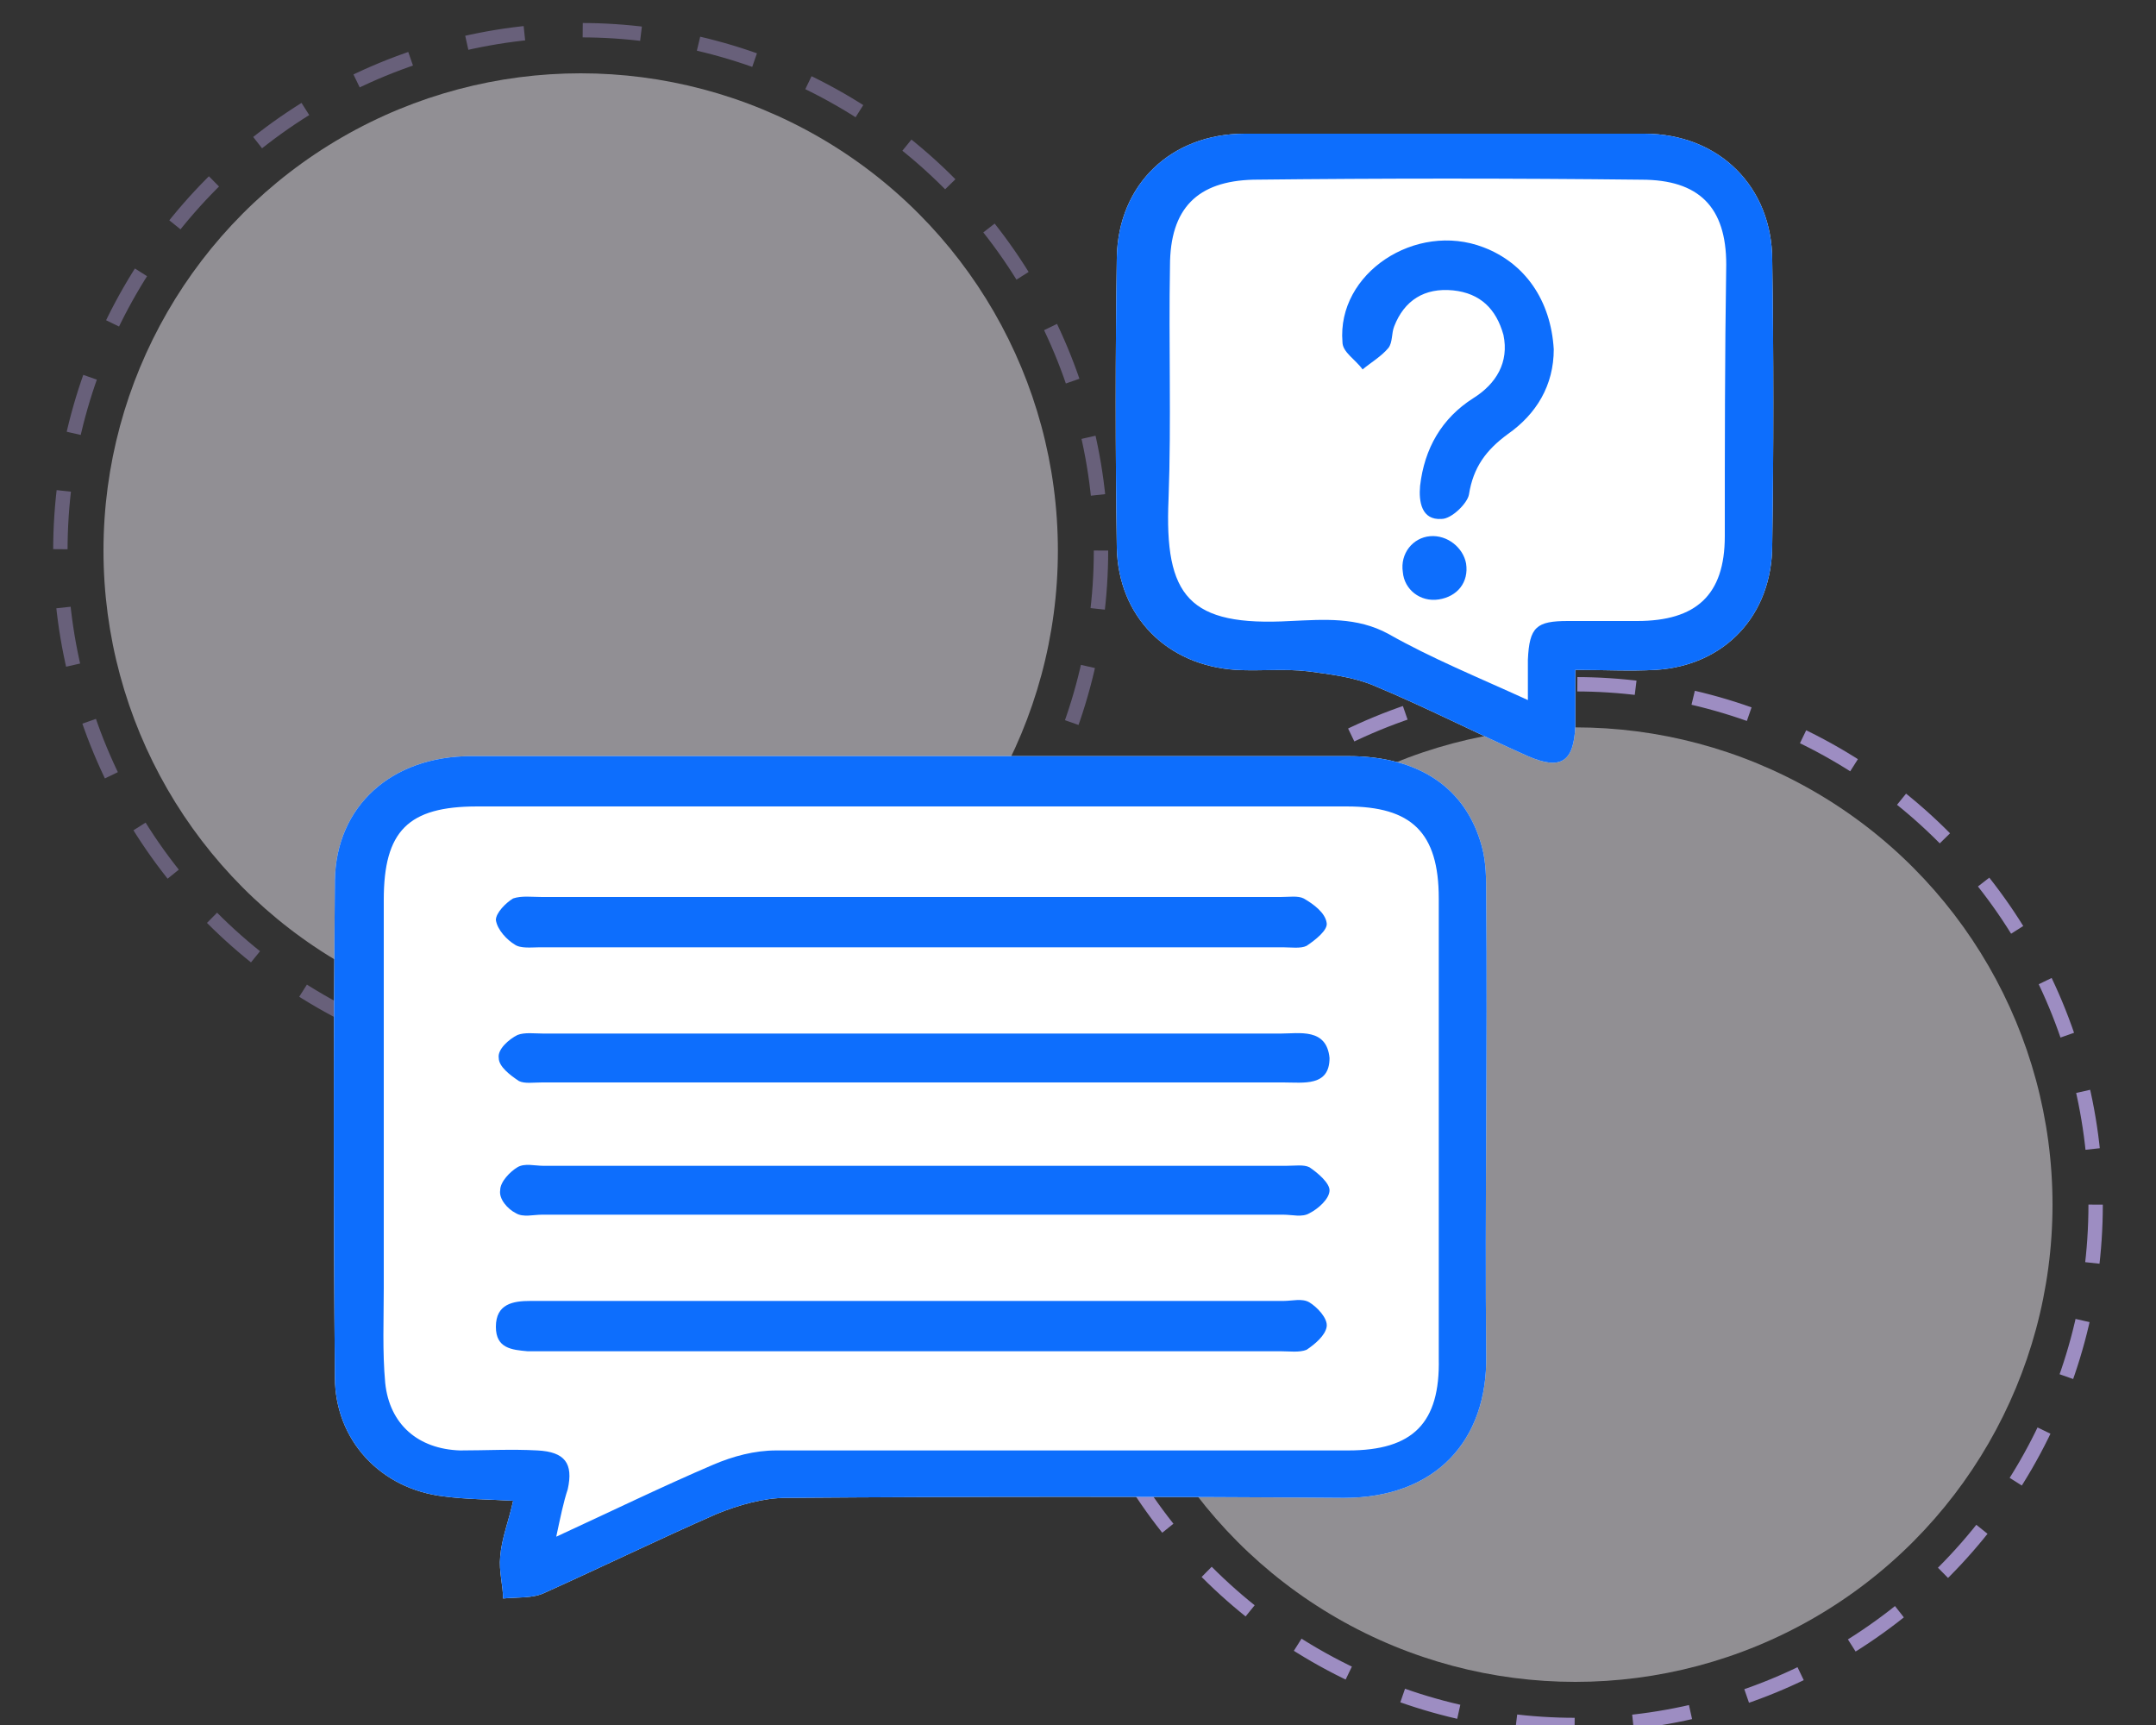 <?xml version="1.0" encoding="utf-8"?>
<!-- Generator: Adobe Illustrator 23.0.0, SVG Export Plug-In . SVG Version: 6.00 Build 0)  -->
<svg version="1.1" id="Layer_1" xmlns="http://www.w3.org/2000/svg" xmlns:xlink="http://www.w3.org/1999/xlink" x="0px" y="0px"
	 viewBox="0 0 150 120" style="enable-background:new 0 0 150 120;" xml:space="preserve">
<rect x="0" y="0" width="150" height="120" fill="#333333" stroke="none"/>
<style type="text/css">
	.st0{fill:none;stroke:#9D8DC2;stroke-miterlimit:10;stroke-dasharray:4.065,4.065;}
	.st1{opacity:0.5;fill:#F0ECF5;}
	.st2{opacity:0.5;}
	.st3{fill:#F0ECF5;}
	.st4{fill:#FFFFFF;}
	.st5{fill:#0D6EFD;}
</style>
<g>
	<circle class="st0" cx="109.6" cy="83.8" r="36.2"/>
</g>
<circle class="st1" cx="109.6" cy="83.8" r="33.2"/>
<g class="st2">
	<g>
		<circle class="st0" cx="40.4" cy="38.3" r="36.2"/>
	</g>
	<circle class="st3" cx="40.4" cy="38.3" r="33.2"/>
</g>
<g>
	<path class="st4" d="M103.4,62.3c0-1.1,0-2.3-0.3-3.4c-1.1-4.1-4.4-6.3-9.3-6.3c-11.9,0-23.9,0-35.8,0c-8.4,0-16.8,0-25.2,0
		c-5.6,0-9.4,3.5-9.5,8.6c-0.1,11.5-0.1,23.1,0,34.6c0,4.4,3.2,7.8,7.6,8.3c1.5,0.2,3,0.2,4.8,0.3c-0.3,1.4-0.8,2.6-0.9,3.9
		c-0.1,1,0.2,2,0.2,2.9c1-0.1,2.1,0,2.9-0.4c4-1.8,7.9-3.7,12-5.5c1.5-0.6,3.2-1.1,4.8-1.1c12.9-0.1,25.9-0.1,38.8,0
		c6.4,0,10-4,9.9-9.9C103.3,83.7,103.5,73,103.4,62.3z"/>
	<path class="st4" d="M123.3,18.1c0-5.1-3.7-8.8-8.9-8.8c-9.3,0-18.5,0-27.8,0c-5.1,0-8.8,3.5-8.9,8.6c-0.1,6.7-0.1,13.5,0,20.2
		c0.1,4.8,3.5,8.2,8.3,8.5c1.7,0.1,3.3-0.1,5,0.1c1.5,0.2,3.2,0.4,4.6,1c3.6,1.5,7.1,3.3,10.7,4.9c2.3,1,3.2,0.4,3.3-2.1
		c0-1.2,0-2.4,0-3.9c2,0,3.8,0.1,5.6,0c4.8-0.3,8.1-3.8,8.1-8.7C123.4,31.3,123.4,24.7,123.3,18.1z"/>
</g>
<g>
	<path class="st5" d="M103.4,62.3c0-1.1,0-2.3-0.3-3.4c-1.1-4.1-4.4-6.3-9.3-6.3c-11.9,0-23.9,0-35.8,0c-8.4,0-16.8,0-25.2,0
		c-5.6,0-9.4,3.5-9.5,8.6c-0.1,11.5-0.1,23.1,0,34.6c0,4.4,3.2,7.8,7.6,8.3c1.5,0.2,3,0.2,4.8,0.3c-0.3,1.4-0.8,2.6-0.9,3.9
		c-0.1,1,0.2,2,0.2,2.9c1-0.1,2.1,0,2.9-0.4c4-1.8,7.9-3.7,12-5.5c1.5-0.6,3.2-1.1,4.8-1.1c12.9-0.1,25.9-0.1,38.8,0
		c6.4,0,10-4,9.9-9.9C103.3,83.7,103.5,73,103.4,62.3z M93.8,100.9c-13.3,0-26.5,0-39.8,0c-1.5,0-3,0.4-4.4,1c-3.5,1.5-7,3.2-10.9,5
		c0.3-1.4,0.5-2.4,0.8-3.3c0.4-1.8-0.2-2.6-2.1-2.7c-1.8-0.1-3.6,0-5.4,0c-2.9-0.1-4.9-1.8-5.2-4.7c-0.2-2.2-0.1-4.4-0.1-6.6
		c0-9,0-18,0-27c0-4.8,1.7-6.5,6.5-6.5c20.2,0,40.4,0,60.5,0c4.5,0,6.4,1.8,6.4,6.4c0,10.7,0,21.3,0,32
		C100.2,99,98.3,100.9,93.8,100.9z"/>
	<path class="st5" d="M123.3,18.1c0-5.1-3.7-8.8-8.9-8.8c-9.3,0-18.5,0-27.8,0c-5.1,0-8.8,3.5-8.9,8.6c-0.1,6.7-0.1,13.5,0,20.2
		c0.1,4.8,3.5,8.2,8.3,8.5c1.7,0.1,3.3-0.1,5,0.1c1.5,0.2,3.2,0.4,4.6,1c3.6,1.5,7.1,3.3,10.7,4.9c2.3,1,3.2,0.4,3.3-2.1
		c0-1.2,0-2.4,0-3.9c2,0,3.8,0.1,5.6,0c4.8-0.3,8.1-3.8,8.1-8.7C123.4,31.3,123.4,24.7,123.3,18.1z M120,37.3c0,4.1-2,5.9-6.1,5.9
		c-1.6,0-3.2,0-4.8,0c-2.2,0-2.7,0.4-2.8,2.7c0,0.8,0,1.6,0,2.8c-3.5-1.6-6.7-2.9-9.7-4.6c-2.2-1.2-4.5-1-6.8-0.9
		c-7.1,0.4-8.8-1.7-8.5-8.5c0.2-5.4,0-10.8,0.1-16.2c0-4,1.9-5.9,5.8-6c9-0.1,18-0.1,27,0c4,0,5.9,1.9,5.9,5.9
		C120,24.8,120,31.1,120,37.3z"/>
	<path class="st5" d="M35.8,65.7c0.4,0.3,1.2,0.2,1.7,0.2c17.3,0,34.5,0,51.8,0c0.5,0,1.2,0.1,1.6-0.1c0.6-0.4,1.5-1.1,1.4-1.6
		c-0.1-0.7-0.9-1.3-1.6-1.7c-0.4-0.2-1-0.1-1.6-0.1c-8.5,0-17.1,0-25.6,0c-8.6,0-17.2,0-25.8,0c-0.7,0-1.4-0.1-2,0.1
		c-0.5,0.3-1.2,1-1.2,1.5C34.6,64.7,35.3,65.4,35.8,65.7z"/>
	<path class="st5" d="M91.1,90.6c-0.5-0.3-1.2-0.1-1.8-0.1c-8.6,0-17.2,0-25.8,0c-8.9,0-17.7,0-26.6,0c-1.2,0-2.4,0.2-2.4,1.8
		c0,1.5,1.1,1.6,2.2,1.7c0.3,0,0.7,0,1,0c17.1,0,34.2,0,51.4,0c0.6,0,1.3,0.1,1.8-0.1c0.6-0.4,1.3-1,1.4-1.6
		C92.4,91.7,91.6,90.9,91.1,90.6z"/>
	<path class="st5" d="M89.1,71.9c-17.1,0-34.2,0-51.3,0c-0.6,0-1.3-0.1-1.8,0.1c-0.6,0.3-1.4,1-1.3,1.6c0,0.6,0.8,1.2,1.4,1.6
		c0.4,0.2,1,0.1,1.6,0.1c8.6,0,17.2,0,25.8,0c8.6,0,17.2,0,25.8,0c1.4,0,3.2,0.3,3.2-1.7C92.3,71.5,90.4,71.9,89.1,71.9z"/>
	<path class="st5" d="M35.9,84.4c0.5,0.3,1.2,0.1,1.8,0.1c8.6,0,17.2,0,25.8,0c8.6,0,17.2,0,25.8,0c0.6,0,1.3,0.2,1.8-0.1
		c0.6-0.3,1.4-1,1.4-1.6c0-0.5-0.8-1.2-1.4-1.6c-0.4-0.2-1-0.1-1.6-0.1c-17.2,0-34.5,0-51.7,0c-0.6,0-1.3-0.2-1.8,0.1
		c-0.5,0.3-1.2,1-1.2,1.6C34.7,83.4,35.3,84.1,35.9,84.4z"/>
	<path class="st5" d="M103.2,17.2c-4.7-1.8-10.2,1.8-9.8,6.6c0,0.7,0.9,1.2,1.4,1.9c0.6-0.5,1.3-0.9,1.8-1.5c0.3-0.4,0.2-1,0.4-1.5
		c0.7-1.8,2.1-2.7,4.1-2.5c1.9,0.2,3,1.3,3.5,3.1c0.4,1.9-0.5,3.4-2.1,4.4c-2.2,1.4-3.4,3.5-3.7,6.1c-0.1,1.1,0.1,2.4,1.5,2.3
		c0.7,0,1.8-1.1,1.9-1.7c0.3-1.9,1.2-3.1,2.7-4.2c2-1.4,3.2-3.4,3.2-5.9C107.9,20.9,106.1,18.3,103.2,17.2z"/>
	<path class="st5" d="M99.5,37.3c-1.2,0.1-2.1,1.2-1.9,2.5c0.1,1.2,1.2,2.1,2.5,1.9s2.1-1.2,1.9-2.5
		C101.8,38.1,100.7,37.2,99.5,37.3z"/>
</g>
</svg>
